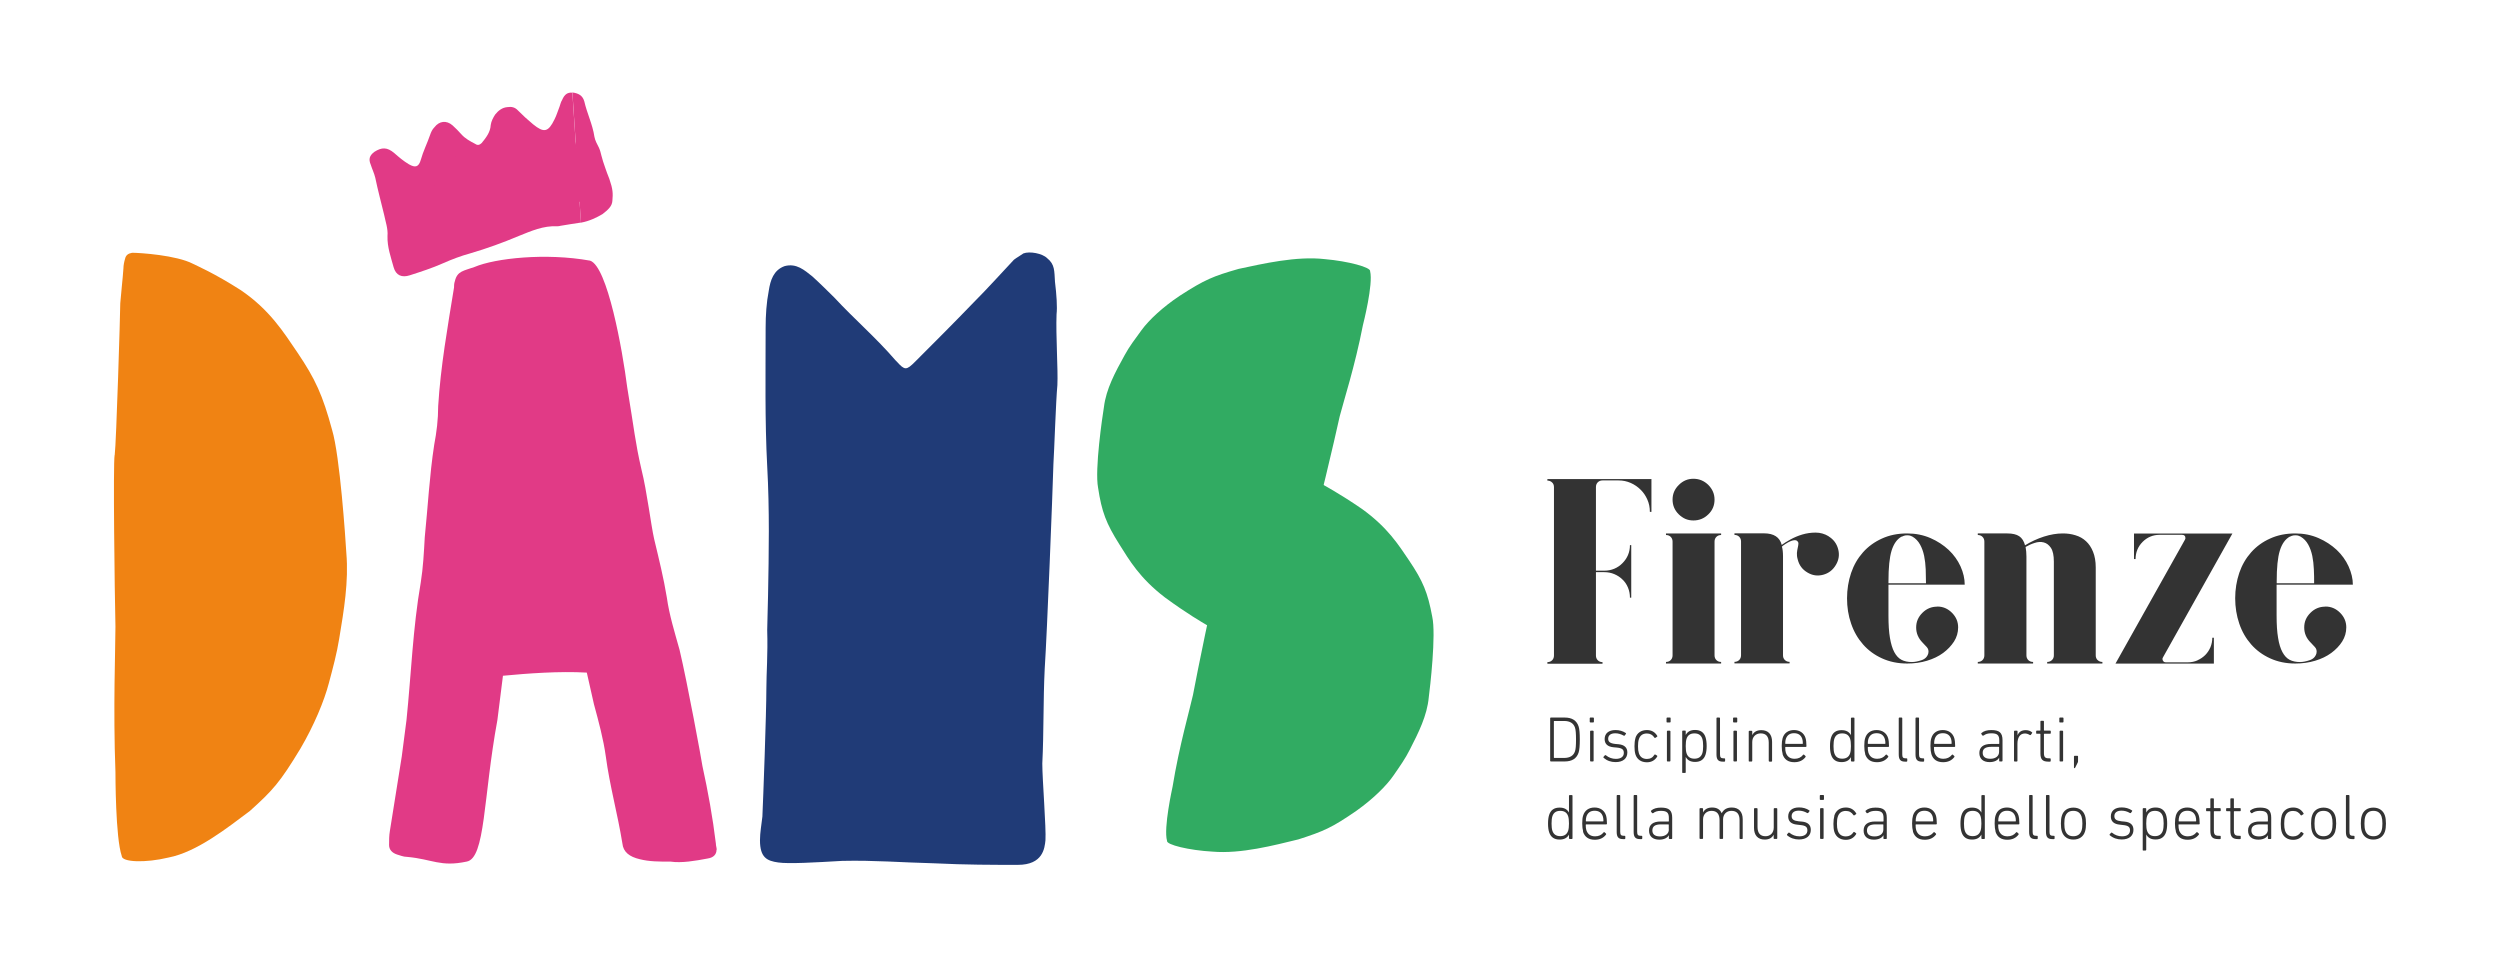 <svg xmlns="http://www.w3.org/2000/svg" id="a" viewBox="0 0 269.81 103.31"><path d="M167.3,77.51s.02-.07.07-.07h1.49c.8,0,1.3.32,1.51.96.09.27.13.74.13,1.41s-.04,1.13-.13,1.41c-.21.64-.71.96-1.51.96h-1.49s-.07-.02-.07-.07v-4.6ZM167.7,81.76s.01.04.04.04h1.06c.63,0,1.02-.24,1.18-.72.08-.22.11-.65.11-1.27s-.03-1.05-.11-1.28c-.16-.48-.55-.72-1.18-.72h-1.06s-.04.02-.04.04v3.9Z" style="fill:#333;"></path><path d="M171.64,77.97s-.07-.02-.07-.07v-.39s.02-.07.07-.07h.31s.07.02.07.07v.39s-.02.07-.07.07h-.31ZM171.68,82.18s-.07-.02-.07-.07v-3.18s.02-.07.07-.07h.24s.07.02.07.07v3.18s-.02.07-.07.07h-.24Z" style="fill:#333;"></path><path d="M173.06,81.78s-.03-.06,0-.1l.15-.17s.06-.03.1,0c.32.26.68.39,1.08.39.56,0,.86-.25.86-.64,0-.36-.17-.52-.76-.58l-.34-.03c-.65-.06-.97-.36-.97-.89,0-.61.44-.97,1.17-.97.41,0,.78.1,1.11.32.04.03.04.06.01.1l-.12.17s-.06.04-.1.02c-.3-.17-.61-.26-.92-.26-.5,0-.77.22-.77.59,0,.33.21.5.77.56l.34.03c.64.06.96.36.96.89,0,.64-.46,1.04-1.27,1.04-.5,0-.93-.15-1.3-.47Z" style="fill:#333;"></path><path d="M176.5,79.65c.17-.55.63-.86,1.24-.86.49,0,.87.21,1.12.63.02.03.01.07-.02.09l-.2.13s-.07.01-.09-.03c-.19-.3-.46-.45-.81-.45-.45,0-.74.21-.87.63-.06.18-.09.43-.09.75s.03.56.09.74c.13.42.43.63.87.63.36,0,.63-.15.81-.45.02-.04.06-.05.09-.03l.2.12s.04.06.02.09c-.25.42-.63.63-1.12.63-.62,0-1.07-.31-1.24-.86-.07-.23-.1-.52-.1-.86s.03-.64.1-.87Z" style="fill:#333;"></path><path d="M179.93,77.97c-.05,0-.07-.02-.07-.07v-.39s.02-.07.07-.07h.3c.05,0,.07.02.07.07v.39s-.02.07-.07.07h-.3ZM179.97,82.18c-.05,0-.07-.02-.07-.07v-3.18s.02-.07.07-.07h.24s.07.02.07.07v3.18s-.02.07-.07.07h-.24Z" style="fill:#333;"></path><path d="M181.62,83.43s-.07-.02-.07-.07v-4.44s.02-.07.07-.07h.24c.05,0,.07.02.07.07v.4h0c.19-.36.52-.54,1.01-.54.58,0,.96.26,1.13.79.08.26.12.57.12.94s-.04.68-.12.93c-.17.53-.55.79-1.13.79-.49,0-.82-.18-1.01-.54h0v1.66s-.02.07-.07.07h-.24ZM183.72,81.3c.06-.18.09-.44.09-.78s-.03-.61-.09-.79c-.13-.39-.41-.58-.85-.58s-.72.19-.85.58c-.06.17-.09.44-.09.79s.03.61.09.78c.13.39.41.58.85.58s.72-.2.85-.58Z" style="fill:#333;"></path><path d="M185.94,82.2c-.5,0-.69-.22-.69-.78v-3.91s.02-.07.07-.07h.24s.07.02.07.07v3.9c0,.33.1.43.36.43h.12s.07.02.07.07v.22s-.02.07-.07.07h-.16Z" style="fill:#333;"></path><path d="M187.11,77.97s-.07-.02-.07-.07v-.39s.02-.07.07-.07h.31s.07.02.07.07v.39s-.02.07-.07.07h-.31ZM187.15,82.18s-.07-.02-.07-.07v-3.18s.02-.07.07-.07h.24s.07.02.07.07v3.18s-.02.07-.07.07h-.24Z" style="fill:#333;"></path><path d="M190.96,82.18c-.05,0-.07-.02-.07-.07v-1.96c0-.66-.29-1-.87-1-.52,0-.91.36-.91.93v2.04s-.02.07-.07.07h-.24c-.05,0-.07-.02-.07-.07v-3.18s.02-.07.07-.07h.24s.07.02.07.07v.4h0c.18-.36.51-.54.98-.54.75,0,1.16.46,1.16,1.27v2.06s-.02.07-.07.07h-.24Z" style="fill:#333;"></path><path d="M192.39,81.37c-.06-.21-.1-.49-.1-.86s.04-.66.1-.86c.17-.56.63-.86,1.23-.86s1.07.31,1.24.86c.06.2.1.49.1.89,0,.05-.03.07-.08.07h-2.17s-.04.01-.04.05c0,.24.02.44.07.58.15.43.46.65.94.65.39,0,.7-.14.92-.43.03-.04.06-.04.1-.01l.16.15s.03.06,0,.1c-.28.37-.68.56-1.21.56-.66,0-1.09-.29-1.27-.88ZM194.53,80.28s.04-.01.04-.04c0-.19-.02-.35-.06-.48-.13-.42-.43-.63-.89-.63s-.75.21-.89.63c-.04.13-.06.29-.06.48,0,.03.02.04.04.04h1.82Z" style="fill:#333;"></path><path d="M199.83,82.18s-.07-.02-.07-.07v-.4h0c-.19.36-.52.54-1.01.54-.59,0-.96-.26-1.13-.79-.08-.24-.12-.55-.12-.93s.04-.7.12-.94c.17-.53.54-.79,1.13-.79.49,0,.82.18,1.01.54h0v-1.82s.02-.07.07-.07h.24c.05,0,.07.02.07.07v4.6s-.02.07-.07.07h-.24ZM199.67,81.3c.06-.17.09-.44.09-.78s-.03-.61-.09-.79c-.13-.39-.41-.58-.85-.58s-.72.19-.85.58c-.06.18-.09.45-.09.79s.03.6.09.78c.13.39.41.58.85.58s.73-.2.85-.58Z" style="fill:#333;"></path><path d="M201.3,81.37c-.06-.21-.1-.49-.1-.86s.03-.66.1-.86c.17-.56.63-.86,1.23-.86s1.07.31,1.24.86c.06.2.1.49.1.89,0,.05-.03.07-.08.07h-2.17s-.04.01-.04.05c0,.24.02.44.07.58.15.43.46.65.94.65.39,0,.7-.14.93-.43.03-.04.06-.04.1-.01l.16.15s.03.06,0,.1c-.28.37-.68.56-1.21.56-.66,0-1.09-.29-1.28-.88ZM203.44,80.28s.04-.01.04-.04c0-.19-.02-.35-.06-.48-.13-.42-.43-.63-.89-.63s-.75.21-.89.63c-.04.13-.06.29-.06.48,0,.03.02.04.04.04h1.82Z" style="fill:#333;"></path><path d="M205.61,82.2c-.5,0-.69-.22-.69-.78v-3.91s.02-.07.07-.07h.24s.07.02.07.07v3.9c0,.33.09.43.35.43h.12s.07.02.07.07v.22s-.02.07-.07.07h-.16Z" style="fill:#333;"></path><path d="M207.42,82.2c-.5,0-.69-.22-.69-.78v-3.91s.02-.07.07-.07h.24c.05,0,.07.02.07.07v3.9c0,.33.1.43.36.43h.12s.07.02.07.07v.22s-.02.07-.07.07h-.16Z" style="fill:#333;"></path><path d="M208.44,81.37c-.06-.21-.1-.49-.1-.86s.03-.66.1-.86c.17-.56.63-.86,1.23-.86s1.07.31,1.24.86c.06.2.1.49.1.89,0,.05-.03.07-.08.07h-2.17s-.04.01-.04.05c0,.24.02.44.07.58.15.43.46.65.94.65.39,0,.7-.14.93-.43.03-.04.06-.04.1-.01l.16.15s.03.06,0,.1c-.28.37-.68.56-1.21.56-.66,0-1.09-.29-1.27-.88ZM210.59,80.28s.04-.01.04-.04c0-.19-.02-.35-.06-.48-.13-.42-.43-.63-.89-.63s-.75.21-.88.63c-.04.13-.06.29-.06.48,0,.03.01.04.04.04h1.82Z" style="fill:#333;"></path><path d="M214.05,79.38s-.08.03-.1,0l-.12-.17s-.02-.07.02-.1c.25-.22.61-.32,1.06-.32.87,0,1.21.29,1.21,1.1v2.22s-.02.07-.07.07h-.22c-.05,0-.07-.02-.07-.07v-.35h0c-.14.29-.51.49-1.03.49-.69,0-1.11-.35-1.11-.98s.42-.98,1.26-.98h.85s.04-.01.04-.04v-.34c0-.56-.2-.77-.86-.77-.36,0-.64.08-.84.25ZM215.75,81.15v-.51s-.01-.04-.04-.04h-.79c-.65,0-.94.21-.94.65,0,.42.29.64.82.64.58,0,.95-.29.95-.75Z" style="fill:#333;"></path><path d="M217.43,82.18c-.05,0-.07-.02-.07-.07v-3.18s.02-.07.07-.07h.24c.05,0,.07.02.07.07v.43h0c.15-.38.44-.56.89-.56.27,0,.49.08.67.23.04.02.04.06.01.09l-.14.2s-.06.03-.1.01c-.17-.11-.36-.17-.53-.17-.55,0-.81.45-.81,1.12v1.84s-.02.07-.07.07h-.24Z" style="fill:#333;"></path><path d="M221.07,82.2c-.64,0-.86-.25-.86-.9v-2.07s-.02-.04-.04-.04h-.35c-.05,0-.07-.02-.07-.07v-.2s.02-.07.07-.07h.35s.04-.01.04-.04v-.95s.02-.07.07-.07h.24s.07.02.07.07v.95s.01.04.04.04h.63s.07.02.07.07v.2s-.02.07-.07.07h-.63s-.04.01-.04.04v2.05c0,.44.14.56.53.56h.13s.07.02.07.07v.22s-.02.07-.07.07h-.18Z" style="fill:#333;"></path><path d="M222.32,77.97c-.05,0-.07-.02-.07-.07v-.39s.02-.07.07-.07h.31s.07.02.07.07v.39s-.02.07-.07.07h-.31ZM222.35,82.18c-.05,0-.07-.02-.07-.07v-3.18s.02-.07.07-.07h.24s.07.02.07.07v3.18s-.02.07-.07.07h-.24Z" style="fill:#333;"></path><path d="M223.83,81.64s.02-.07.07-.07h.3c.05,0,.07.02.07.07v.52c0,.06-.01.1-.04.15l-.27.54s-.05.06-.08.06-.05-.02-.05-.06v-1.21Z" style="fill:#333;"></path><path d="M169.4,90.54s-.07-.02-.07-.07v-.4h0c-.19.36-.52.54-1.01.54-.59,0-.96-.27-1.13-.79-.08-.24-.12-.55-.12-.93s.04-.7.12-.94c.17-.53.54-.79,1.13-.79.49,0,.82.18,1.01.54h0v-1.82s.02-.07.07-.07h.24c.05,0,.07.02.07.07v4.6s-.02.07-.07.07h-.24ZM169.24,89.66c.06-.18.09-.44.09-.78s-.03-.61-.09-.79c-.13-.39-.41-.58-.85-.58s-.72.19-.85.58c-.06.18-.09.45-.09.79s.03.6.09.78c.13.39.41.58.85.58s.72-.2.85-.58Z" style="fill:#333;"></path><path d="M170.86,89.73c-.06-.21-.1-.49-.1-.86s.03-.66.1-.86c.17-.56.63-.86,1.23-.86s1.07.31,1.24.86c.06.2.1.49.1.89,0,.05-.03.07-.08.07h-2.17s-.04.01-.04.05c0,.24.02.44.07.59.15.43.46.65.94.65.39,0,.7-.14.92-.43.03-.03.06-.04.1-.01l.16.15s.03.06,0,.1c-.28.37-.68.56-1.21.56-.66,0-1.09-.29-1.28-.88ZM173.01,88.65s.04-.01.04-.04c0-.19-.02-.35-.06-.48-.13-.42-.43-.63-.89-.63s-.75.21-.89.63c-.04.13-.06.29-.06.48,0,.03.02.04.04.04h1.82Z" style="fill:#333;"></path><path d="M175.17,90.56c-.5,0-.69-.22-.69-.78v-3.91s.02-.07.07-.07h.24s.07.02.07.07v3.9c0,.33.1.43.36.43h.12s.07.02.07.07v.22s-.02.07-.07.07h-.16Z" style="fill:#333;"></path><path d="M177,90.56c-.5,0-.69-.22-.69-.78v-3.91s.02-.07.07-.07h.24s.07.02.07.07v3.9c0,.33.1.43.36.43h.12s.07.02.07.07v.22s-.02.07-.07.07h-.16Z" style="fill:#333;"></path><path d="M178.41,87.75s-.08.03-.11,0l-.12-.17s-.01-.07.02-.1c.25-.22.61-.32,1.06-.32.87,0,1.21.29,1.21,1.1v2.22s-.02.07-.07.07h-.22s-.07-.02-.07-.07v-.35h0c-.14.29-.51.49-1.03.49-.69,0-1.11-.35-1.11-.98s.42-.98,1.26-.98h.84s.04-.01.04-.04v-.34c0-.56-.2-.77-.86-.77-.36,0-.63.08-.83.25ZM180.1,89.52v-.51s-.02-.04-.04-.04h-.79c-.65,0-.94.21-.94.66,0,.42.29.64.82.64.58,0,.96-.29.96-.74Z" style="fill:#333;"></path><path d="M187.81,90.54c-.05,0-.07-.02-.07-.07v-1.96c0-.66-.29-1-.88-1-.52,0-.9.36-.9.93v2.03s-.02.07-.07.07h-.24c-.05,0-.07-.02-.07-.07v-1.96c0-.66-.29-1-.87-1-.52,0-.91.36-.91.93v2.03s-.02.07-.07.07h-.24s-.07-.02-.07-.07v-3.18s.02-.07.07-.07h.24s.07.02.07.07v.4h0c.18-.36.51-.54.98-.54.52,0,.86.21,1.03.62h0c.21-.41.57-.62,1.09-.62.75,0,1.18.46,1.18,1.27v2.06s-.02.07-.07.07h-.24Z" style="fill:#333;"></path><path d="M191.49,90.54s-.07-.02-.07-.07v-.39h0c-.18.36-.5.53-.97.53-.73,0-1.15-.46-1.15-1.26v-2.06s.02-.07.07-.07h.24s.07.02.07.07v1.96c0,.66.29,1,.86,1,.51,0,.89-.36.89-.93v-2.03s.02-.07.07-.07h.24s.07.02.07.07v3.18s-.02.07-.07.07h-.24Z" style="fill:#333;"></path><path d="M192.87,90.14s-.03-.06,0-.1l.15-.17s.06-.03.1,0c.32.26.68.39,1.08.39.56,0,.86-.25.86-.64,0-.36-.17-.52-.76-.58l-.34-.04c-.65-.06-.97-.36-.97-.89,0-.61.44-.97,1.17-.97.41,0,.78.1,1.11.32.03.03.04.06.01.1l-.13.17s-.06.04-.1.02c-.3-.18-.61-.26-.92-.26-.5,0-.77.22-.77.59,0,.34.21.5.77.56l.34.03c.64.06.96.36.96.89,0,.64-.46,1.04-1.28,1.04-.49,0-.93-.15-1.3-.47Z" style="fill:#333;"></path><path d="M196.47,86.33s-.07-.02-.07-.07v-.39s.02-.07.07-.07h.31s.07.02.07.07v.39s-.02.07-.07.07h-.31ZM196.5,90.54s-.07-.02-.07-.07v-3.18s.02-.07.07-.07h.24s.07.02.07.07v3.18s-.02.07-.07.07h-.24Z" style="fill:#333;"></path><path d="M197.97,88.01c.18-.55.63-.86,1.24-.86.49,0,.87.21,1.12.63.02.03.02.07-.02.09l-.19.13s-.07.01-.09-.03c-.19-.3-.46-.45-.82-.45-.44,0-.74.21-.87.63-.06.17-.09.43-.09.75s.03.56.09.74c.13.42.43.63.87.63.36,0,.63-.15.82-.45.02-.04.06-.05.09-.03l.19.13s.04.06.02.09c-.25.42-.63.63-1.12.63-.61,0-1.06-.31-1.24-.86-.07-.23-.1-.52-.1-.86s.04-.64.1-.87Z" style="fill:#333;"></path><path d="M201.56,87.75s-.08.03-.1,0l-.12-.17s-.02-.07.02-.1c.25-.22.61-.32,1.06-.32.87,0,1.21.29,1.21,1.1v2.22s-.02.07-.07.07h-.22c-.05,0-.07-.02-.07-.07v-.35h0c-.14.29-.51.49-1.03.49-.69,0-1.11-.35-1.11-.98s.42-.98,1.26-.98h.85s.04-.01.04-.04v-.34c0-.56-.2-.77-.86-.77-.36,0-.64.08-.84.25ZM203.26,89.52v-.51s-.01-.04-.04-.04h-.79c-.65,0-.94.21-.94.66,0,.42.29.64.82.64.58,0,.95-.29.95-.74Z" style="fill:#333;"></path><path d="M206.46,89.73c-.06-.21-.1-.49-.1-.86s.04-.66.1-.86c.17-.56.63-.86,1.23-.86s1.07.31,1.24.86c.06.2.1.49.1.89,0,.05-.03.07-.08.07h-2.17s-.04.01-.04.05c0,.24.02.44.07.59.15.43.46.65.94.65.39,0,.7-.14.93-.43.03-.03.06-.04.1-.01l.16.15s.03.06,0,.1c-.28.37-.68.56-1.21.56-.66,0-1.09-.29-1.28-.88ZM208.6,88.65s.04-.01.04-.04c0-.19-.02-.35-.06-.48-.13-.42-.43-.63-.89-.63s-.75.21-.88.63c-.04.13-.06.29-.06.48,0,.03.01.04.04.04h1.82Z" style="fill:#333;"></path><path d="M213.91,90.54c-.05,0-.07-.02-.07-.07v-.4h0c-.19.36-.52.54-1.01.54-.59,0-.96-.27-1.13-.79-.08-.24-.12-.55-.12-.93s.04-.7.12-.94c.17-.53.54-.79,1.13-.79.49,0,.82.18,1.01.54h0v-1.82s.02-.07.07-.07h.23c.05,0,.07.02.07.07v4.6s-.02.07-.07.07h-.23ZM213.75,89.66c.06-.18.09-.44.09-.78s-.03-.61-.09-.79c-.13-.39-.41-.58-.85-.58s-.72.19-.85.58c-.06.18-.09.45-.09.79s.03.6.09.78c.13.39.41.58.85.58s.72-.2.85-.58Z" style="fill:#333;"></path><path d="M215.37,89.73c-.06-.21-.1-.49-.1-.86s.03-.66.1-.86c.17-.56.63-.86,1.23-.86s1.07.31,1.24.86c.06.2.1.49.1.89,0,.05-.03.07-.08.07h-2.17s-.04.01-.04.05c0,.24.02.44.07.59.15.43.46.65.94.65.39,0,.7-.14.93-.43.03-.03.06-.04.1-.01l.16.15s.03.06,0,.1c-.28.37-.68.56-1.21.56-.66,0-1.09-.29-1.28-.88ZM217.52,88.65s.04-.01.04-.04c0-.19-.02-.35-.06-.48-.13-.42-.43-.63-.89-.63s-.75.21-.89.63c-.04.13-.06.29-.06.48,0,.03.01.04.04.04h1.82Z" style="fill:#333;"></path><path d="M219.68,90.56c-.5,0-.69-.22-.69-.78v-3.91s.02-.07.07-.07h.24s.07.02.07.07v3.9c0,.33.1.43.36.43h.12s.07.02.07.07v.22s-.02.07-.07.07h-.16Z" style="fill:#333;"></path><path d="M221.5,90.56c-.5,0-.69-.22-.69-.78v-3.91s.02-.07.07-.07h.24s.07.02.07.07v3.9c0,.33.1.43.36.43h.12s.07.02.07.07v.22s-.02.07-.07.07h-.16Z" style="fill:#333;"></path><path d="M222.53,89.75c-.08-.24-.11-.53-.11-.87s.03-.63.11-.86c.17-.55.63-.86,1.24-.86s1.07.31,1.25.86c.08.24.11.52.11.86s-.03.63-.11.87c-.17.55-.63.86-1.25.86s-1.06-.31-1.24-.86ZM224.65,89.63c.06-.18.09-.43.09-.75s-.03-.56-.09-.75c-.14-.41-.43-.62-.89-.62s-.74.21-.88.62c-.06.18-.09.43-.09.75s.03.57.09.75c.14.41.43.62.88.62s.75-.21.89-.62Z" style="fill:#333;"></path><path d="M227.69,90.14s-.04-.06,0-.1l.15-.17s.06-.03.1,0c.32.26.68.39,1.08.39.56,0,.86-.25.86-.64,0-.36-.17-.52-.76-.58l-.34-.04c-.65-.06-.97-.36-.97-.89,0-.61.44-.97,1.17-.97.41,0,.78.1,1.11.32.04.03.04.06.01.1l-.12.17s-.06.04-.1.02c-.3-.18-.61-.26-.92-.26-.5,0-.77.22-.77.59,0,.34.21.5.77.56l.33.03c.64.06.96.36.96.89,0,.64-.46,1.04-1.27,1.04-.49,0-.93-.15-1.3-.47Z" style="fill:#333;"></path><path d="M231.32,91.8c-.05,0-.07-.02-.07-.07v-4.44s.02-.07.07-.07h.24s.07.02.07.07v.4h0c.19-.36.52-.54,1.01-.54.58,0,.95.26,1.13.79.08.26.12.57.12.94s-.04.68-.12.93c-.18.53-.55.79-1.13.79-.49,0-.82-.18-1.01-.54h0v1.66s-.02.07-.07.07h-.24ZM233.42,89.66c.06-.18.09-.44.09-.78s-.03-.61-.09-.79c-.13-.39-.41-.58-.85-.58s-.72.19-.85.58c-.06.17-.09.44-.09.79s.03.61.09.78c.13.39.41.58.85.58s.72-.2.85-.58Z" style="fill:#333;"></path><path d="M234.83,89.73c-.06-.21-.1-.49-.1-.86s.04-.66.1-.86c.17-.56.63-.86,1.23-.86s1.07.31,1.24.86c.06.2.1.49.1.89,0,.05-.03.07-.08.07h-2.17s-.04.01-.04.05c0,.24.02.44.07.59.15.43.46.65.94.65.39,0,.7-.14.93-.43.03-.03.06-.04.1-.01l.16.15s.04.06,0,.1c-.28.37-.68.56-1.21.56-.66,0-1.09-.29-1.28-.88ZM236.98,88.65s.04-.01.04-.04c0-.19-.02-.35-.06-.48-.13-.42-.43-.63-.89-.63s-.75.21-.88.63c-.04.13-.06.29-.06.48,0,.03.02.04.04.04h1.82Z" style="fill:#333;"></path><path d="M239.41,90.56c-.64,0-.86-.25-.86-.9v-2.07s-.01-.04-.04-.04h-.35c-.05,0-.07-.02-.07-.07v-.19s.02-.07.07-.07h.35s.04-.01.04-.04v-.95s.02-.07.07-.07h.24s.07.02.07.07v.95s.02.04.04.04h.63s.07.02.07.07v.19s-.02.07-.07.07h-.63s-.04.01-.04.04v2.05c0,.44.14.56.54.56h.13s.07.02.07.07v.22s-.02.07-.07.07h-.18Z" style="fill:#333;"></path><path d="M241.57,90.56c-.63,0-.86-.25-.86-.9v-2.07s-.02-.04-.04-.04h-.35s-.07-.02-.07-.07v-.19s.02-.07.07-.07h.35s.04-.01.04-.04v-.95s.02-.07.07-.07h.24c.05,0,.07.02.07.07v.95s.01.04.04.04h.63c.05,0,.07.02.07.07v.19s-.02.07-.07.07h-.63s-.04.01-.04.04v2.05c0,.44.14.56.54.56h.13c.05,0,.07.02.07.07v.22s-.02.07-.07.07h-.18Z" style="fill:#333;"></path><path d="M243.05,87.75s-.08.03-.1,0l-.12-.17s-.01-.07.02-.1c.25-.22.61-.32,1.06-.32.87,0,1.21.29,1.21,1.1v2.22s-.02.07-.07.07h-.22s-.07-.02-.07-.07v-.35h0c-.14.29-.51.49-1.03.49-.69,0-1.11-.35-1.11-.98s.42-.98,1.26-.98h.84s.04-.01.04-.04v-.34c0-.56-.2-.77-.86-.77-.36,0-.63.08-.84.25ZM244.75,89.52v-.51s-.01-.04-.04-.04h-.79c-.65,0-.94.21-.94.66,0,.42.29.64.82.64.58,0,.96-.29.96-.74Z" style="fill:#333;"></path><path d="M246.25,88.01c.17-.55.63-.86,1.24-.86.49,0,.87.21,1.12.63.02.03.02.07-.02.09l-.2.13s-.07.01-.09-.03c-.19-.3-.46-.45-.82-.45-.45,0-.74.21-.87.63-.06.17-.09.43-.09.75s.03.56.09.74c.13.42.42.63.87.63.36,0,.63-.15.82-.45.02-.04.06-.05.09-.03l.2.13s.04.06.02.09c-.25.42-.63.63-1.12.63-.61,0-1.07-.31-1.24-.86-.07-.23-.1-.52-.1-.86s.03-.64.1-.87Z" style="fill:#333;"></path><path d="M249.53,89.75c-.08-.24-.11-.53-.11-.87s.03-.63.11-.86c.17-.55.64-.86,1.24-.86s1.07.31,1.25.86c.08.24.11.52.11.86s-.04.63-.11.87c-.17.55-.64.86-1.25.86s-1.07-.31-1.24-.86ZM251.65,89.63c.06-.18.09-.43.09-.75s-.03-.56-.09-.75c-.14-.41-.43-.62-.89-.62s-.74.21-.88.62c-.06.18-.09.43-.09.75s.03.57.09.75c.14.41.43.62.88.62s.75-.21.89-.62Z" style="fill:#333;"></path><path d="M253.87,90.56c-.5,0-.69-.22-.69-.78v-3.91s.02-.07.07-.07h.24s.07.02.07.07v3.9c0,.33.1.43.36.43h.12s.07.02.07.07v.22s-.02.07-.07.07h-.16Z" style="fill:#333;"></path><path d="M254.9,89.75c-.08-.24-.11-.53-.11-.87s.03-.63.11-.86c.17-.55.63-.86,1.24-.86s1.07.31,1.25.86c.08.24.11.52.11.86s-.03.63-.11.87c-.18.55-.64.86-1.25.86s-1.07-.31-1.24-.86ZM257.03,89.63c.06-.18.09-.43.09-.75s-.03-.56-.09-.75c-.14-.41-.43-.62-.88-.62s-.74.21-.88.62c-.06.18-.09.43-.09.75s.03.57.09.75c.14.41.43.62.88.62s.75-.21.88-.62Z" style="fill:#333;"></path><path d="M114.12,41.53c-.17,1.79-.34,7.17-.43,8.53-.09,3.16-.68,18.18-.94,22.11-.17,3.41-.09,6.83-.26,10.24,0,1.71.43,7,.34,8.28-.09.85-.26,2.65-2.99,2.65s-5.55,0-9.05-.17c-3.58-.09-6.4-.34-9.9-.26-2.9.17-5.8.34-6.91.17-1.19-.17-1.96-.51-1.96-2.39,0-.85.17-1.71.26-2.56.08-1.71.43-11.1.43-13.83,0-1.62.17-3.67.09-6.31,0-.85.09-2.9.09-3.67.09-4.7.17-9.3-.09-14-.26-4.95-.17-9.99-.17-14.94,0-1.37.09-2.73.34-4.01.17-1.11.51-2.22,1.71-2.65,1.28-.34,2.13.43,2.99,1.11.85.77,1.62,1.54,2.39,2.3,2.13,2.3,4.52,4.35,6.57,6.74q.09.08.17.17c.85.94,1.02.94,1.96,0,2.13-2.13,4.27-4.27,6.32-6.4,1.54-1.54,2.9-3.07,4.35-4.61.34-.26.68-.43,1.02-.68.68-.26,2.05,0,2.56.51.85.68.77,1.37.85,2.56.17,1.37.26,2.73.17,3.5-.09,2.22.17,6.06.09,7.6" style="fill:#203b77;"></path><path d="M141.71,56.55c-.37.76-3.04,9.52-3.19,10.11-.28.73-.66,1.54-.93,2.27-.06.21-.21.46-.33.6-.15.25-.43.29-.85.24-.83-.2-4.6-1.3-6.19-2.32-.46-.28-2.07-1.19-4.52-2.99-2.72-2.09-3.82-4.01-4.88-5.69-1.44-2.28-1.92-3.54-2.31-6.13-.38-1.97.47-7.72.63-8.7.24-1.98,1.23-3.78,2.22-5.58.51-.95,1.17-1.81,1.84-2.73.81-1.11,2.31-2.5,4.11-3.7,2.74-1.77,3.62-2.12,6.37-2.91,2.6-.55,6.25-1.41,9.33-1.05,2.49.22,4.97.88,4.86,1.31.35,1.39-.74,5.66-.78,5.82-.85,4.39-2.12,8.33-2.5,9.82-.54,2.48-2.54,11.01-2.87,11.61" style="fill:#31ab62;"></path><path d="M131.25,63.32c.34-.77,2.75-9.61,2.88-10.2.25-.73.61-1.56.86-2.29.05-.21.19-.47.31-.61.14-.25.42-.3.85-.27.83.18,4.63,1.17,6.25,2.14.46.27,2.11,1.13,4.61,2.85,2.78,2.01,3.94,3.89,5.06,5.54,1.51,2.24,2.02,3.48,2.5,6.06.44,1.95-.24,7.72-.37,8.71-.18,1.99-1.11,3.82-2.04,5.64-.48.97-1.11,1.85-1.75,2.78-.77,1.13-2.23,2.56-4,3.82-2.68,1.85-3.55,2.22-6.28,3.1-2.59.63-6.21,1.59-9.29,1.32-2.5-.14-4.99-.74-4.89-1.17-.39-1.38.57-5.68.6-5.84.72-4.41,1.87-8.39,2.2-9.89.47-2.49,2.2-11.08,2.52-11.69" style="fill:#31ab62;"></path><path d="M61.78,9.98c.6.08,1.09.29,1.28.96.29,1.29.9,2.5,1.09,3.81.04.19.1.41.2.61.54.99.41,1.03.74,2.08.11.29.3.95.67,1.86.4,1.15.4,1.58.33,2.39-.04.57-.46.95-1.07,1.42-.59.35-1.41.76-2.32.92" style="fill:#e13a86;"></path><path d="M62.7,24.02c-.72.12-1.46.21-2.21.35-.09.02-.22.06-.34.05-1.52-.08-2.84.52-4.17,1.05-1.71.72-3.44,1.35-5.25,1.88-.98.27-1.94.63-2.91,1.06-1.17.52-2.38.91-3.59,1.3-.86.28-1.5.02-1.75-.87-.29-1.08-.7-2.17-.66-3.38.07-.76-.22-1.56-.37-2.31-.32-1.32-.67-2.62-.95-3.97-.12-.5-.34-.93-.49-1.41-.26-.61-.12-.99.39-1.38.8-.51,1.38-.52,2.15.13.49.43.99.86,1.58,1.21.68.39,1.06.32,1.29-.5.24-.88.69-1.77.99-2.65.1-.29.23-.61.48-.85.51-.67,1.29-.78,1.95-.2.33.29.65.63.94.95.42.48.97.77,1.51,1.05.25.18.47.12.69-.09.47-.58.94-1.16.98-1.95.06-.42.26-.79.48-1.13.33-.42.77-.76,1.32-.8.44-.07.82.01,1.14.36.51.52,1.06,1.02,1.64,1.5,1.16.94,1.63.85,2.3-.53.24-.46.36-.93.55-1.39.09-.23.12-.47.27-.7.27-.64.6-.84,1.11-.8" style="fill:#e13a86;"></path><path d="M58.1,17.13c-.31-.19-.58-.47-.78-.8-.25-.4-.55-.71-.88-1-1.33-1.03-1.55-1.02-2.39.54-.36.66-.66,1.32-.85,2.06-.24.89-1.04,1.18-1.83.71-.31-.19-.61-.45-.89-.67-.49-.43-.99-.86-1.48-1.29-.67-.51-1.01-.41-1.27.38-.08.17-.11.35-.16.5-.12.69-.39,1.32-.57,2-.26,1.07-1.15,1.8-2.33,1.04-.11-.08-.22-.15-.31-.19-.41-.12-.72-.58-1.23-.4-.11.41.18.73.19,1.09,0,.27.11.56.13.87.16,1.33.76,2.6.89,3.96.05.77.42.97,1.21.8.44-.13.89-.25,1.31-.41.83-.26,1.58-.68,2.43-.84,1.7-.39,3.31-1.03,4.97-1.61,1.91-.61,3.83-1.27,5.82-1.56.87-.13,1.73-.36,2.55-.55.57-.17.71-.33.6-.9-.09-.47-.12-2.12-.2-2.44-.31-1.11-.69-2.23-1.04-3.31-.11-.35-.1-.9-.42-.97-.51-.1-1.18,1.34-1.25,1.61-.1.51-.31.94-.69,1.28-.5.33-1.02.36-1.54.1" style="fill:#e13a86;"></path><path d="M77.33,91.71c0,.51-.34.85-.94.94-1.36.26-2.82.51-4.01.34-1.28,0-2.3,0-3.33-.26-1.11-.26-1.79-.77-1.88-1.71-.51-3.16-1.37-6.23-1.79-9.39-.26-1.88-.77-3.75-1.28-5.63-.26-1.11-.51-2.3-.77-3.41-2.99-.17-6.4.09-9.05.34-.17,1.28-.34,2.73-.6,4.78-1.54,8.36-1.28,14.94-3.33,15.28-2.82.6-3.67-.26-6.4-.51-.43,0-.77-.17-1.11-.26-.51-.17-.85-.51-.85-1.02s0-1.03.09-1.54c.43-2.65.85-5.38,1.28-8.02.17-1.28.34-2.56.51-3.93.51-4.95.68-9.9,1.54-14.85.26-1.62.34-3.24.43-4.86.34-3.33.51-6.66,1.02-9.99.26-1.37.43-2.73.43-4.18.26-4.27,1.02-8.54,1.71-12.8,0-.17,0-.43.09-.68.26-1.11.94-1.11,2.13-1.54,2.22-.94,7.68-1.54,12.46-.68,1.88.6,3.5,9.64,4.01,13.66.77,4.61.85,5.89,1.54,8.88.6,2.39,1.02,5.97,1.37,7.51.51,2.13,1.02,4.18,1.37,6.32.26,1.88.85,3.76,1.37,5.63.85,3.58,2.39,11.95,2.47,12.55.6,2.73,1.11,5.55,1.45,8.36,0,.26.09.43.09.68" style="fill:#e13a86;"></path><path d="M12.38,49.12c.17-1.28.6-15.45.6-16.39.09-1.19.26-2.56.34-3.75,0-.34.09-.77.17-1.02.09-.43.34-.6.77-.68.85,0,4.78.26,6.57,1.19.51.26,2.3,1.02,5.12,2.82,3.16,2.13,4.69,4.61,6.14,6.74,1.96,2.9,2.73,4.61,3.75,8.36.85,2.82,1.45,11.78,1.54,13.31.26,3.07-.26,6.14-.77,9.22-.26,1.62-.68,3.16-1.11,4.78-.51,1.96-1.62,4.61-3.07,7.08-2.22,3.67-2.99,4.52-5.46,6.74-2.39,1.79-5.72,4.44-8.79,5.03-2.48.6-5.04.51-5.04-.17-.68-1.96-.68-8.79-.68-9.05-.26-6.91,0-13.31,0-15.7-.09-3.93-.26-17.5-.09-18.52" style="fill:#f08313;"></path><path d="M178.23,51.68v3.56h-.17c0-.47-.09-.92-.27-1.32-.18-.41-.42-.77-.73-1.07-.3-.3-.66-.55-1.07-.73-.41-.18-.84-.27-1.3-.27h-1.74c-.21,0-.38.07-.51.2-.13.13-.2.3-.2.51v9.03h.91c.38,0,.73-.07,1.07-.21.33-.14.63-.34.88-.6.26-.26.46-.55.6-.88.14-.33.21-.69.21-1.07h.14v5.67h-.14c0-.38-.07-.74-.21-1.08-.14-.34-.34-.64-.6-.88-.25-.25-.55-.44-.88-.58-.33-.14-.69-.21-1.07-.21h-.91v9c0,.21.07.38.2.51.13.13.3.2.51.2v.17h-5.95v-.17c.21,0,.38-.07.51-.2.13-.13.2-.3.2-.51v-18.17c0-.21-.06-.38-.2-.51-.13-.13-.3-.2-.51-.2v-.17h11.22Z" style="fill:#333;"></path><path d="M180.51,61.84v-3.39c0-.21-.07-.38-.2-.51-.13-.13-.3-.2-.51-.2v-.17h5.95v.17c-.21,0-.38.07-.51.2-.13.13-.2.3-.2.51v12.28c0,.21.07.38.2.51.13.13.3.2.51.2v.17h-5.95v-.17c.21,0,.38-.07.51-.2.13-.13.2-.3.2-.51v-8.89ZM185.04,53.92c0,.63-.22,1.16-.67,1.59-.45.44-.98.66-1.61.66s-1.13-.22-1.58-.66c-.45-.44-.67-.97-.67-1.59s.22-1.13.67-1.58c.45-.45.97-.67,1.58-.67s1.16.22,1.61.67c.45.45.67.98.67,1.58Z" style="fill:#333;"></path><path d="M197.34,57.88c.53.32.88.78,1.04,1.38.16.6.08,1.16-.24,1.7-.32.55-.78.91-1.38,1.07-.6.16-1.16.08-1.69-.24-.55-.32-.9-.79-1.05-1.4-.08-.27-.1-.5-.09-.71.02-.21.05-.39.09-.56.04-.16.06-.3.07-.43.01-.12-.03-.22-.13-.3-.08-.08-.18-.1-.33-.09-.14.02-.29.06-.44.13-.15.07-.31.15-.47.26-.16.1-.3.2-.41.3.08.25.12.61.12,1.08v10.65c0,.21.06.38.2.51.13.13.3.2.51.2v.17h-5.95v-.17c.21,0,.38-.07.51-.2.13-.13.2-.3.2-.51v-12.28c0-.21-.07-.38-.2-.51-.13-.13-.3-.2-.51-.2v-.17h3.19c1.06,0,1.7.42,1.91,1.25.23-.17.54-.37.93-.58.39-.22.82-.4,1.28-.54.47-.14.95-.21,1.45-.21s.97.13,1.41.4Z" style="fill:#333;"></path><path d="M209.08,65.46c.61,0,1.13.22,1.58.67.45.45.67.97.67,1.58,0,.55-.15,1.06-.44,1.52-.3.46-.69.88-1.18,1.24-.49.36-1.07.64-1.74.84-.66.2-1.38.3-2.14.3-1.01,0-1.91-.19-2.72-.56-.81-.37-1.49-.87-2.05-1.51-.56-.64-.99-1.38-1.28-2.24-.3-.85-.44-1.77-.44-2.73s.15-1.88.44-2.74c.29-.85.72-1.59,1.28-2.22.56-.63,1.25-1.13,2.05-1.49.81-.37,1.71-.55,2.72-.55.91,0,1.75.17,2.51.5.76.33,1.41.76,1.97,1.28.55.52.98,1.12,1.28,1.78.3.67.45,1.32.45,1.97h-8.23v3.33c0,.97.05,1.77.16,2.41.11.64.26,1.15.47,1.54.21.39.47.67.78.83.31.16.69.24,1.12.24.3,0,.65-.07,1.04-.2.39-.13.63-.38.73-.74.06-.27,0-.49-.16-.67-.16-.18-.32-.35-.47-.5-.45-.46-.68-1-.68-1.62s.22-1.13.67-1.58c.45-.45.98-.67,1.61-.67ZM205.23,57.91c-.49.27-.85.77-1.08,1.51-.23.74-.34,1.85-.34,3.33v.2h4.05c0-.49-.01-1-.03-1.51-.02-.51-.08-1-.17-1.45-.1-.46-.24-.86-.44-1.22-.2-.36-.47-.65-.81-.85-.04-.02-.1-.05-.2-.09-.1-.04-.22-.06-.37-.06s-.28.02-.38.06c-.11.04-.18.07-.21.09Z" style="fill:#333;"></path><path d="M226.39,71.24c.13.13.3.2.51.2v.17h-5.96v-.17c.2,0,.38-.07.51-.2.14-.13.21-.3.21-.51v-10.11c0-.67-.1-1.16-.31-1.48-.21-.32-.47-.52-.78-.6-.31-.08-.65-.06-1,.06-.35.11-.67.26-.96.43.06.32.09.68.09,1.05v10.65c0,.21.07.38.2.51.13.13.31.2.52.2v.17h-5.97v-.17c.21,0,.38-.07.51-.2.13-.13.2-.3.2-.51v-12.28c0-.21-.07-.38-.2-.51-.13-.13-.3-.2-.51-.2v-.17h3.19c.55,0,.98.1,1.28.3.3.2.51.53.63.98.65-.4,1.33-.71,2.04-.94.72-.23,1.4-.34,2.04-.34.48,0,.93.06,1.37.2.44.13.82.35,1.13.64.32.29.57.67.76,1.14.19.47.29,1.03.29,1.69v9.49c0,.21.07.38.2.51Z" style="fill:#333;"></path><path d="M237.16,71.26c.32-.14.6-.33.84-.57.24-.24.42-.52.56-.84.13-.32.2-.66.2-1.02h.17v2.79h-10.62l7.49-13.36c.04-.08.06-.13.06-.17,0-.25-.12-.37-.37-.37h-2.42c-.72,0-1.33.26-1.84.77-.5.51-.75,1.13-.75,1.85h-.17v-2.76h10.62l-7.49,13.36c-.04.08-.06.13-.06.17,0,.1.03.18.1.26.07.08.15.11.24.11h2.42c.36,0,.7-.07,1.02-.21Z" style="fill:#333;"></path><path d="M250.97,65.46c.61,0,1.13.22,1.58.67.45.45.67.97.67,1.58,0,.55-.15,1.06-.44,1.52-.29.46-.69.88-1.18,1.24-.49.36-1.07.64-1.74.84-.67.2-1.38.3-2.14.3-1.01,0-1.91-.19-2.72-.56-.81-.37-1.49-.87-2.05-1.51-.56-.64-.99-1.38-1.28-2.24-.29-.85-.44-1.77-.44-2.73s.15-1.88.44-2.74c.29-.85.72-1.59,1.28-2.22.56-.63,1.24-1.13,2.05-1.49.81-.37,1.71-.55,2.72-.55.91,0,1.74.17,2.5.5.76.33,1.41.76,1.97,1.28.55.52.98,1.12,1.28,1.78.3.67.46,1.32.46,1.97h-8.23v3.33c0,.97.05,1.77.16,2.41.1.64.26,1.15.47,1.54.21.39.47.67.78.83.31.16.69.24,1.12.24.3,0,.65-.07,1.04-.2.39-.13.63-.38.73-.74.06-.27,0-.49-.16-.67-.16-.18-.32-.35-.47-.5-.46-.46-.69-1-.69-1.62s.22-1.13.67-1.58c.45-.45.98-.67,1.61-.67ZM247.13,57.91c-.49.27-.85.77-1.08,1.51-.23.74-.34,1.85-.34,3.33v.2h4.04c0-.49,0-1-.03-1.51-.02-.51-.08-1-.17-1.45-.1-.46-.24-.86-.44-1.22-.2-.36-.47-.65-.81-.85-.04-.02-.1-.05-.2-.09-.09-.04-.22-.06-.37-.06s-.28.02-.39.06c-.1.04-.18.07-.21.09Z" style="fill:#333;"></path></svg>